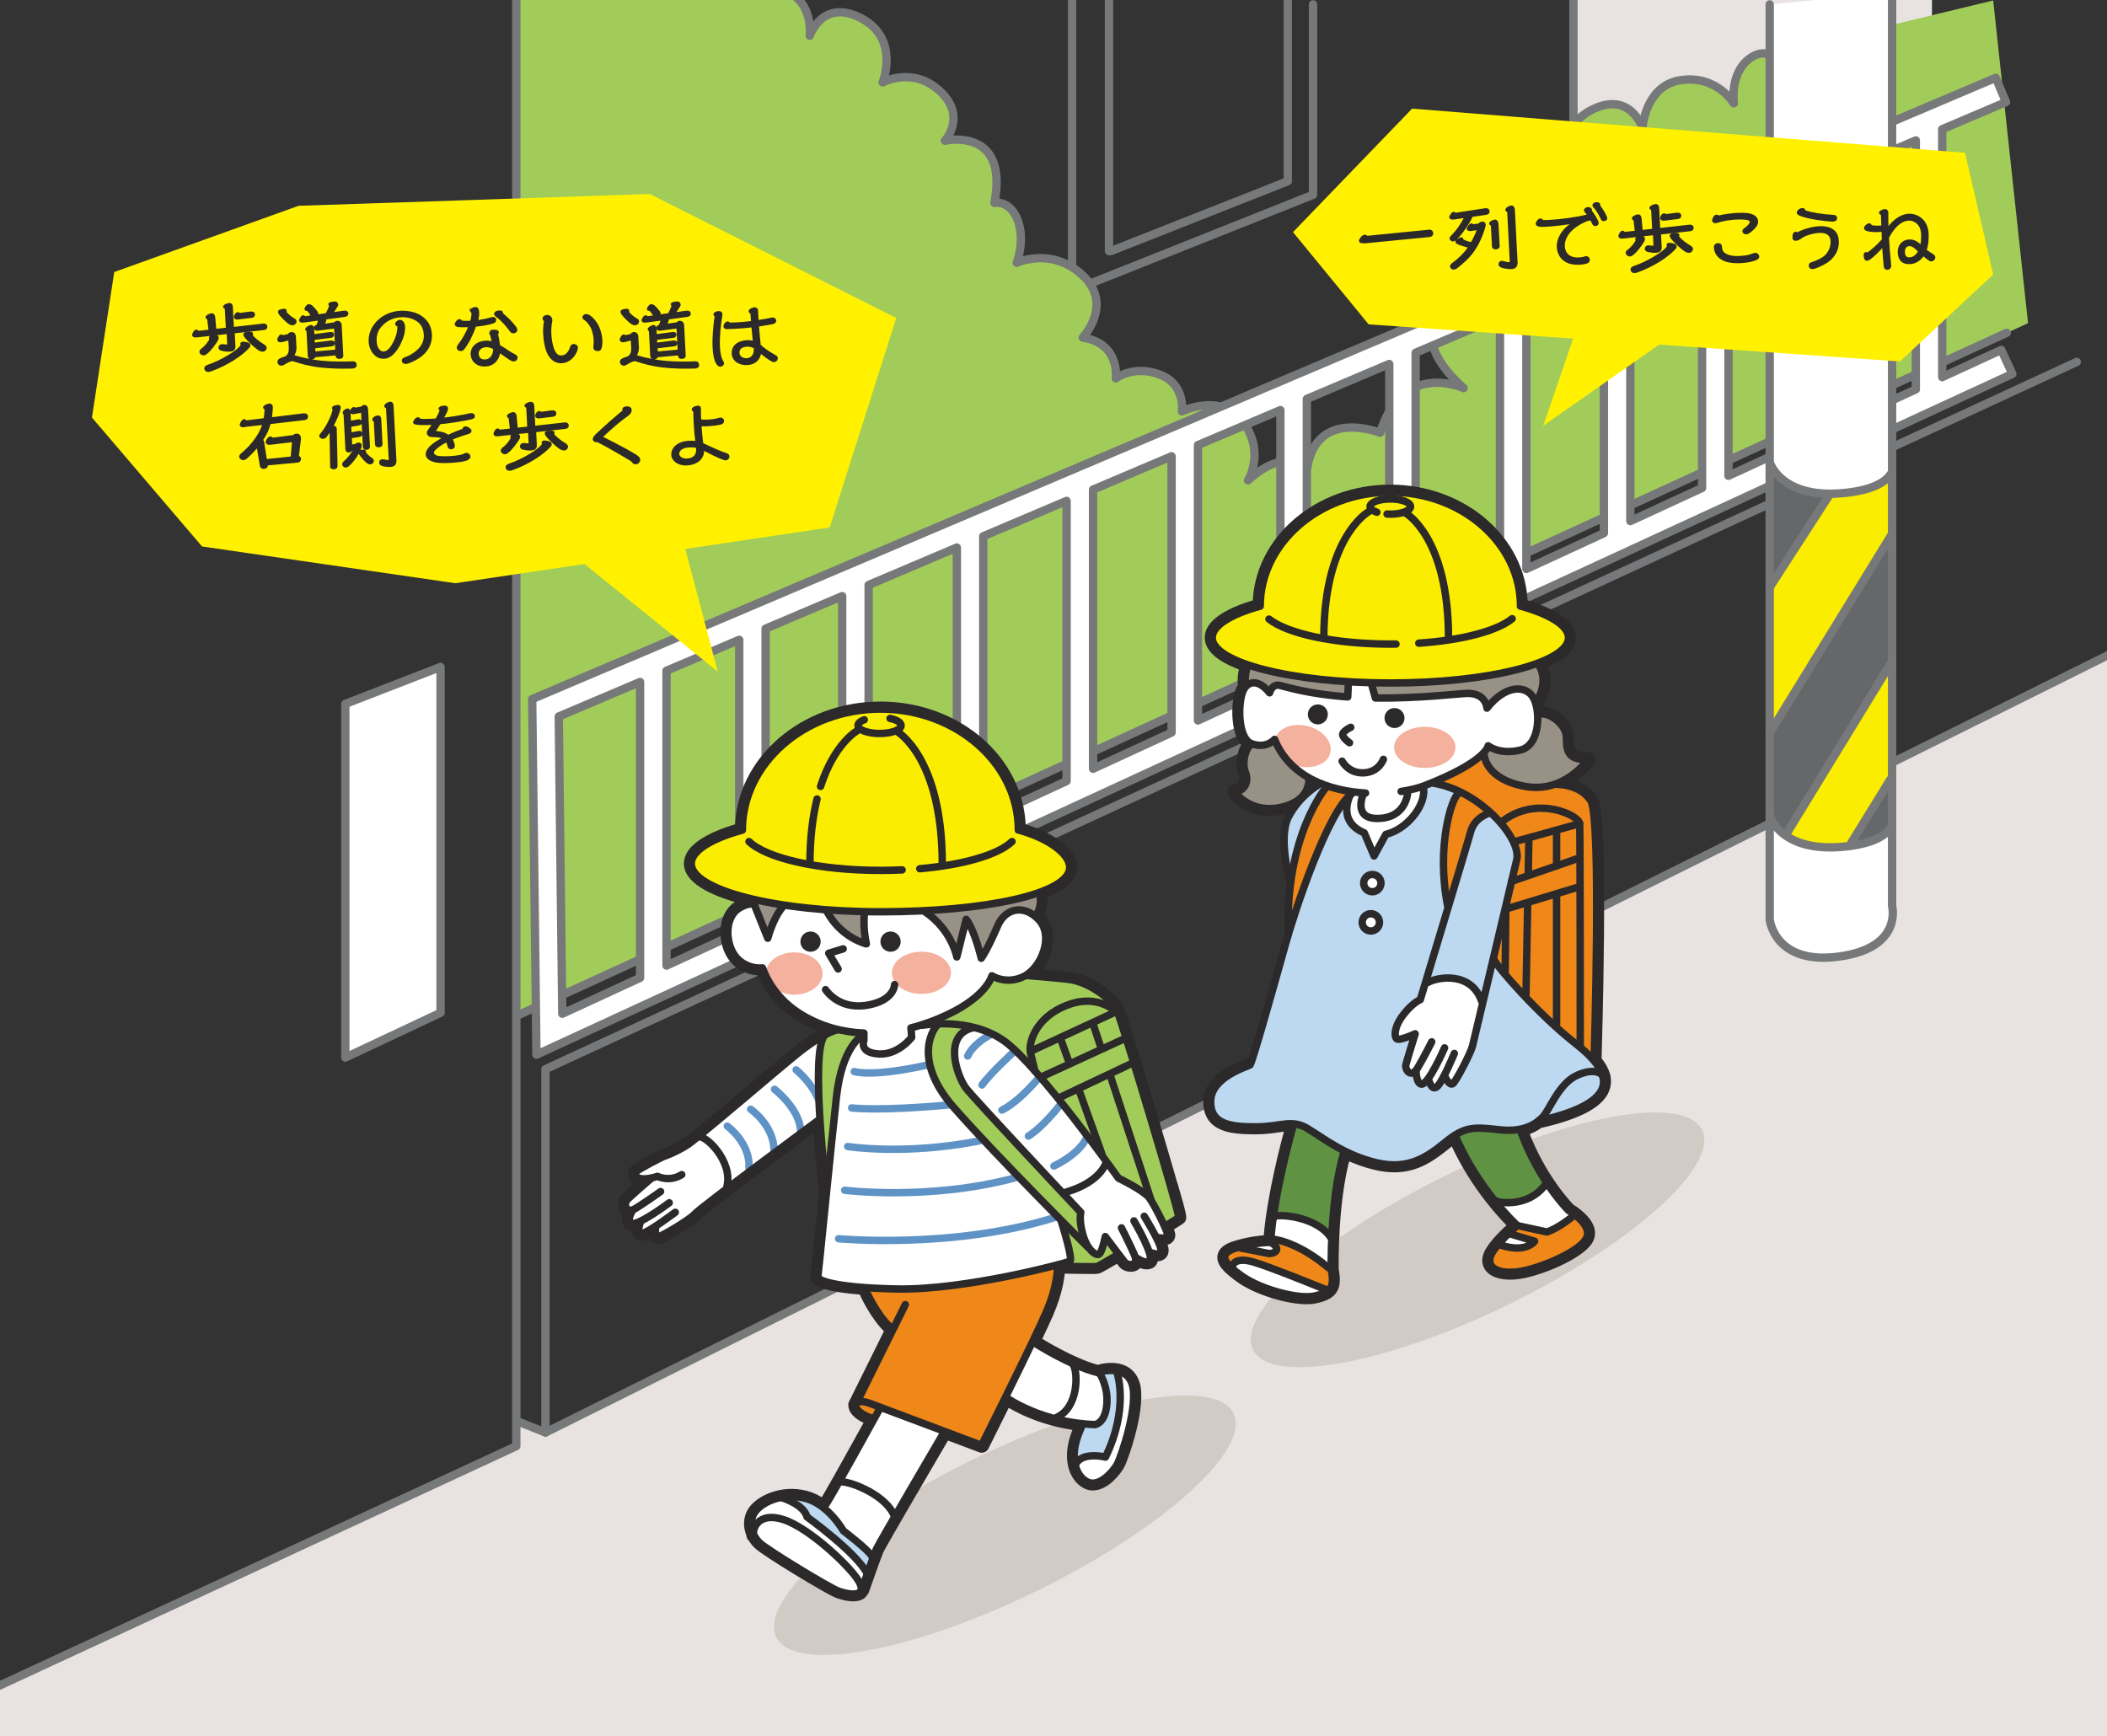<?xml version="1.0" encoding="UTF-8"?><svg id="_レイヤー_2" xmlns="http://www.w3.org/2000/svg" viewBox="0 0 341 281"><rect x="0" y="0" width="341" height="281" fill="#333333" stroke="none"/><defs><style>.cls-1,.cls-2,.cls-3,.cls-4{stroke:#2c292b;}.cls-1,.cls-2,.cls-4,.cls-5{stroke-width:1.2px;}.cls-1,.cls-2,.cls-4,.cls-5,.cls-6,.cls-7{stroke-linecap:round;stroke-linejoin:round;}.cls-1,.cls-3{fill:#2c292b;}.cls-2,.cls-6,.cls-8{fill:#fff;}.cls-3{stroke-width:.28px;}.cls-4,.cls-5,.cls-7{fill:none;}.cls-5{stroke:#5f93c5;}.cls-6,.cls-7{stroke:#777879;stroke-width:1.35px;}.cls-9{fill:#f4b19d;}.cls-9,.cls-10,.cls-11,.cls-12,.cls-13,.cls-14,.cls-15,.cls-16,.cls-8,.cls-17,.cls-18,.cls-19{stroke-width:0px;}.cls-10{fill:#5f9343;}.cls-11{fill:#d2cac4;}.cls-12{fill:#bcd9f1;}.cls-13{fill:#989186;}.cls-14{fill:#a2cc5a;}.cls-15{fill:#656769;}.cls-16{fill:#f08819;}.cls-17{fill:#e8e3e1;}.cls-18{fill:#fff100;}.cls-19{fill:#faed00;}</style></defs><g id="_イラスト"><polygon class="cls-17" points="-1.5 273.03 83.72 233.83 83.72 230.06 88.28 231.86 345.3 104.02 345.3 303.1 -.56 303.1 -1.5 273.03"/><rect class="cls-17" x="254.65" y="-2.59" width="58.02" height="38.21"/><path class="cls-14" d="M286.09,8.89c-.94-.94-6.13.79-5.5,7.86,0,0-2.67-4.56-8.49-3.77-5.82.79-6.29,7.71-6.29,7.71,0,0-2.04-6.13-8.33-2.83-6.29,3.3-3.46,10.38-3.46,10.38,0,0-4.87-2.67-9.28,1.42-4.4,4.09-.79,8.02-.79,8.02,0,0-10.38-2.36-8.02,10.06,0,0-10.22,5.19.94,15.1,0,0-9.91-4.56-13.52,7.23,0,0-10.22-4.09-11.79,5.66,0,0-3.62-3.46-9.59,2.04,0,0,2.83-4.56-.79-9.43s-9.91-1.73-9.91-1.73c0,0,.63-4.4-3.62-5.98s-7.08.63-7.08.63c0,0,.79-5.66-5.35-6.6,0,0,5.03-5.35,0-10.06-5.03-4.72-10.69-2.04-10.69-2.04,0,0,1.42-3.62.16-6.92-1.26-3.3-3.76-2.78-3.76-2.78,2.36-12.42-8.02-10.06-8.02-10.06,0,0,3.62-3.93-.79-8.02-4.4-4.09-9.28-1.42-9.28-1.42,0,0,2.83-7.08-3.46-10.38-6.29-3.3-8.33,2.83-8.33,2.83,0,0,.93-7.6-6.93-7.75l-40.57-1.73v168.25l244.67-112.27L322.58.08l-36.48,8.81"/><line class="cls-7" x1="286.34" y1="71.48" x2="83.82" y2="164.33"/><line class="cls-7" x1="324.78" y1="53.86" x2="306.36" y2="62.3"/><path class="cls-7" d="M124.13-1.96c7.86.16,6.93,7.75,6.93,7.75,0,0,2.04-6.13,8.33-2.83,6.29,3.3,3.46,10.38,3.46,10.38,0,0,4.87-2.67,9.28,1.42,4.4,4.09.79,8.02.79,8.02,0,0,10.38-2.36,8.02,10.06,0,0,2.5-.52,3.76,2.78,1.26,3.3-.16,6.92-.16,6.92,0,0,5.66-2.67,10.69,2.04,5.03,4.72,0,10.06,0,10.06,6.13.94,5.35,6.6,5.35,6.6,0,0,2.83-2.2,7.08-.63s3.62,5.98,3.62,5.98c0,0,6.29-3.14,9.91,1.73s.79,9.43.79,9.43c5.98-5.5,9.59-2.04,9.59-2.04,1.57-9.75,11.79-5.66,11.79-5.66,3.62-11.79,13.52-7.23,13.52-7.23-11.16-9.91-.94-15.1-.94-15.1-2.36-12.42,8.02-10.06,8.02-10.06,0,0-3.62-3.93.79-8.02,4.4-4.09,9.28-1.42,9.28-1.42,0,0-2.83-7.08,3.46-10.38,6.29-3.3,8.33,2.83,8.33,2.83,0,0,.47-6.92,6.29-7.71,5.82-.79,8.49,3.77,8.49,3.77-.63-7.08,4.56-8.81,5.5-7.86"/><polyline class="cls-7" points="-.87 273.19 83.56 234.07 83.56 -5.58"/><polygon class="cls-6" points="55.89 113.93 55.89 171.17 71.3 163.93 71.3 107.95 55.89 113.93"/><line class="cls-7" x1="306.31" y1="123.38" x2="345.53" y2="103.87"/><polyline class="cls-7" points="83.56 229.98 88.28 231.86 286.35 133.31"/><line class="cls-7" x1="306.41" y1="72.3" x2="336.1" y2="58.58"/><polyline class="cls-7" points="88.28 231.86 88.28 173.05 286.15 81.65"/><path class="cls-6" d="M323.88,56.64l-9.55,4.4V20.91l10.33-4.39-1.67-3.93L86.13,113.15l.69,57.56,238.86-110.19-1.79-3.88ZM310.06,63.02l-30.32,13.99v-41.41l30.32-12.87v40.3ZM123.91,101.75l12.39-5.26v46.68l-12.39,5.72v-47.14ZM119.64,150.86l-11.77,5.43v-47.73l11.77-5v47.3ZM140.58,94.68l14.28-6.06v46l-14.28,6.59v-46.53ZM159.13,86.8l13.49-5.73v45.35l-13.49,6.23v-45.84ZM176.9,79.25l12.71-5.4v44.72l-12.71,5.86v-45.19ZM193.88,72.04l13.34-5.66v44.08l-13.34,6.15v-44.57ZM211.5,64.57l13.34-5.66v43.43l-13.34,6.15v-43.92ZM229.11,57.09l13.65-5.8v42.77l-13.65,6.3v-43.27ZM247.03,49.48l12.55-5.33v42.15l-12.55,5.79v-42.61ZM263.86,42.34l11.61-4.93v41.57l-11.61,5.36v-41.99ZM90.43,115.97l13.16-5.59v47.89l-12.59,5.81-.57-48.11Z"/><path class="cls-8" d="M306.22-1.17v147.81s1.89,6.53-7.86,8.1c-10.98,1.77-11.95-5.9-11.95-5.9V.71"/><path class="cls-19" d="M306.22,76.82l-.08,57.39s-4.09,2.91-8.96,2.91-8.96-1.26-10.69-4.8v-56.77s2.83,4.32,10.06,4.32,9.67-3.07,9.67-3.07Z"/><path class="cls-15" d="M295.53,80.12s-4.09-.31-6.05-1.73c-1.97-1.42-3.07-2.83-3.07-2.83l.16,18.63,8.96-14.07Z"/><path class="cls-15" d="M306.07,86.49l-19.18,31.06-.31,15.41s1.89,2.28,2.2,2.12,17.45-27.68,17.45-27.68l-.16-20.91Z"/><path class="cls-15" d="M306.07,125.96l-6.68,10.93s4.64-.16,6.76-2.67l-.08-8.26Z"/><polyline class="cls-7" points="176.59 45.84 212.5 31.53 212.5 .71"/><polyline class="cls-7" points="179.79 40.64 208.42 29.33 208.42 -2.43"/><line class="cls-7" x1="179.48" y1="40.65" x2="179.48" y2="-.23"/><line class="cls-7" x1="173.51" y1="43.17" x2="173.51" y2="-.86"/><line class="cls-7" x1="254.65" y1="20.21" x2="254.65" y2="-.23"/><path class="cls-7" d="M306.22-1.17v147.81s1.73,6.53-8.02,8.1c-10.98,1.77-11.79-5.9-11.79-5.9V.71"/><path class="cls-7" d="M306.12,133.78c-.77,1.31-2.64,2.61-6.82,3.16-10.98,1.44-12.89-4.86-12.89-4.86"/><path class="cls-7" d="M306.03,76.69c-.82,1.26-2.7,2.48-6.72,3.01-10.98,1.44-12.89-4.86-12.89-4.86"/><line class="cls-7" x1="296.16" y1="79.97" x2="286.41" y2="95.06"/><line class="cls-7" x1="306.07" y1="86.65" x2="286.41" y2="118.65"/><line class="cls-7" x1="305.99" y1="107.4" x2="289.24" y2="134.77"/><line class="cls-7" x1="305.91" y1="126.2" x2="299.3" y2="136.94"/><ellipse class="cls-11" cx="162.63" cy="246.85" rx="41.2" ry="11.83" transform="translate(-91.94 96.6) rotate(-26.07)"/><ellipse class="cls-11" cx="239.13" cy="200.65" rx="40.46" ry="11.61" transform="translate(-63.86 125.53) rotate(-26.07)"/><path class="cls-4" d="M190.02,191.83c-.8-2.82-1.96-6.74-3.24-11.03-2.29-7.66-4.97-16.37-5.42-17.42-.93-2.17-4.92-5.1-8.48-5.48-1.99-.21-4.03-.39-5.32-.5,1.06-1.1,1.87-2.63,2.16-4.24.34-1.85-.06-3.51-1.13-4.66-.08-.09-.16-.17-.24-.25.71-1.4.61-2.67.45-3.41,3.06-1.16,4.93-2.65,4.93-4.47,0-2.43-3.4-5.07-8.32-6.5-.28-10.92-10.45-19.72-22.91-19.72s-22.67,8.81-22.95,19.73c-5.34,1.53-8.27,3.61-8.27,5.88,0,3.05,5.11,5,9.4,6.09-.43.13-.86.31-1.28.56-1.21.71-1.98,2.03-2.17,3.69-.24,2.1.49,4.34,1.8,5.58,1.48,1.4,3.1,1.6,3.97,1.59.77,1.94,2.56,5.13,6.45,7.48,1.35.81,2.78,1.47,4.27,1.96-1.19.58-3.01,1.68-5.59,3.8-1.37,1.12-3.55,2.97-5.86,4.92-3.75,3.17-8.01,6.77-10.68,8.88-1.78,1.41-4.49,2.35-4.52,2.36-.03,0-.05.02-.07.03-1.21.61-4.08,2.07-4.53,2.6-.32.38-.35.92-.06,1.35.18.28.56.62,1.33.72-1.08.94-2.46,2.17-2.74,2.49-.42.49-.51,1.58.02,2.19.09.1.24.24.46.33-.24.62-.4,1.43.14,1.97.19.19.44.29.76.29.13,0,.28-.02.45-.05-.07.48-.05,1.02.28,1.35.12.12.35.29.72.29.14,0,.3-.02.49-.09.3-.1.72-.32,1.19-.6.04.36.15.72.4.95.17.16.39.25.62.25.07,0,.13,0,.2-.02.83-.17,5.36-2.9,6.19-3.84.72-.81,11.66-9,19.27-14.62.38,5.55.99,10.6.99,10.65,0,0,0,.01,0,.02-.18,1.79-.36,3.53-.52,5.13-.45,4.41-.83,8.23-.88,8.55-.03.13-.03.35.15.59.33.43,1.72,1.32,7.62,1.77.2.47,1.79,4.06,4.19,6.33.01.01.03.02.05.04l-5.68,11.46c-.07.1-.13.22-.17.34h0c-.07.14-.08.29-.04.42,0,.05.01.11.02.16.17.87,1.17,1.71,2.69,2.28-3.12,5.65-7.01,12.63-7.42,13.14,0,0-.01.02-.02.03-.79-.55-1.68-1.01-2.67-1.27-4.19-1.09-7.76.89-8.86,2.57-.8,1.22-.77,2.65-.28,3.87.01.14.04.27.08.38.05.14.14.24.26.31.25.42.54.8.88,1.11,1.33,1.26,11.4,7.34,12.89,7.91.21.08,1.47.54,2.62.54.62,0,1.21-.13,1.58-.53.06-.07.12-.15.18-.24.08-.07.15-.16.19-.27.02-.06,1.96-5.6,2.37-6.55.3-.69,6.56-11.44,10.75-18.58,3.05,1.15,5.46,2.06,5.52,2.08.07.03.14.04.21.04.22,0,.43-.12.54-.33.04-.07,1.62-3.25,3.58-7.2,1.16.75,5.31,3.17,11.41,3.94-1.87,4.12-1.03,6.66-.36,7.81.63,1.08,1.63,1.8,2.6,1.88.07,0,.14,0,.22,0,2.13,0,3.99-2.47,4.49-3.36.7-1.25,3.72-9.99,2.42-13.57-1.07-2.95-4.37-2.74-6.13-2.18-4.04-1.06-9.09-4.19-9.75-4.6.86-1.8,1.56-3.32,1.98-4.28,1.53-3.55,1.82-6.07,1.87-7.11,0,0,.02,0,.02,0,.63.01,3.03.06,4.57.06.64,0,1.12,0,1.27-.03.16-.02.33-.05,3.3-1.8.35.46.63.82.75.95.27.31.8.53,1.33.53.3,0,.59-.07.84-.22.14-.09.34-.25.46-.53.53.27.96.36,1.29.36.44,0,.7-.15.82-.24.3-.22.44-.58.4-1.11.14.03.29.04.44.04.31,0,.62-.07.88-.27.23-.19.49-.56.37-1.24-.05-.28-.18-.65-.36-1.06,0,0,0,0,0,0,.4,0,.85-.07,1.14-.33.23-.2.34-.47.33-.78-.01-.21-.15-.62-.35-1.13,1.8-1.12,1.88-1.2,1.95-1.26.32-.32.35-.35-1.17-5.66Z"/><path class="cls-8" d="M135.76,166.7s-2.66.49-8.05,4.85-14.44,12.26-15.01,12.58-4.23,2.95-5.65,3.27-4.43,2.31-4.17,2.95,1.86.58,1.86.58c0,0-3.4,2.89-3.59,3.53s.58,1.73,1.22,1.48c0,0-.51,1.86-.19,2.05s1.35-.13,1.35-.13c0,0-.38,1.8.19,1.86s2.44-.9,2.44-.9c0,0-.18,1.43.47,1.37s5.76-3.74,6.85-4.45c1.09-.71,18.8-14.31,18.8-14.31l1.67,10.39-1.48,15.14s2.63,1.15,5.45,1.41,4.62,1.54,4.62,1.54l6.16,10.39-7.02,9.08-8.38,14.28s-5.26-2.31-8.73-.9c-3.46,1.41-3.21,4.11-2.69,5.39.51,1.28,3.98,3.59,4.36,3.85s9.3,5.97,10.78,6.16c1.48.19,2.05.32,2.5-.9.45-1.22,2.12-6.22,2.12-6.22l15.98-27.21,5.13,2.31s6.03,3.98,12.45,4.3c0,0-2.05,4.49-1.09,6.87s2.37,2.69,3.21,2.63,2.82-1.03,4.11-4.49c1.28-3.46,2.44-9.88,1.86-11.36-.58-1.48-2.37-2.37-3.66-2.25s-2.25.38-2.25.38c0,0-3.46-1.15-5.71-2.44s-4.81-2.63-4.81-2.63l4.23-12.26,2.76-.51,6.99-1.15s1.99,1.8,2.5,1.48.71-.83.71-.83c0,0,1.41.58,1.73.45s.38-1.35.38-1.35c0,0,1.28.13,1.6-.13s-.19-2.44-.19-2.44c0,0,1.28.06,1.35-.32s-.13-1.86-.13-1.86l-22.14-40.44s5.24-5.7,1.26-9.61l-31.8-7.76-14.81,5.65s-3.91,1.31-3.7,5.29c.25,4.8,5.58,5.46,5.58,5.46,0,0,2.37,8.34,12.57,9.88Z"/><ellipse class="cls-9" cx="149.13" cy="157.46" rx="4.78" ry="3.42"/><ellipse class="cls-9" cx="128.54" cy="157.57" rx="4.59" ry="3.42"/><path class="cls-13" d="M120.8,144.78l3.56,6.9s1.67-5.79,3.42-6.69c1.74-.91,6.06,2.02,6.06,2.02,0,0,1.32,4.18,6.13,5.72,0,0-1.19-7.46.28-8.23,1.46-.77,9.41,2.79,9.41,2.79,0,0,4.39,3.9,5.09,7.18l1.67-5.16s1.6,2.16,2.23,5.51c0,0,1.19-1.39,1.81-2.79s1.67-4.53,3.69-4.53,3.49,1.05,3.49,1.05c0,0,1.39-3.21.35-5.51s-37.36-5.51-37.36-5.51l-9.83,7.25Z"/><path class="cls-19" d="M164.92,134.39s8.09,3.12,8.09,5.84-8.23,6.01-20.08,6.99-21.89.35-27.05-.56c-5.16-.91-11.5-3.28-12.83-4.74-1.32-1.46-1.81-3.14-.14-4.39s7.11-3.28,7.11-3.28c0,0,.35-8.64,7.18-14.36,6.83-5.72,16.52-5.79,21.68-4.18,5.16,1.6,14.78,5.23,16.03,18.68Z"/><path class="cls-14" d="M133.17,167.76s-1.09,5.33-.58,12.77c.51,7.44,1.28,12.64,1.28,12.64,0,0,1.09-18.41,2.76-21.82,1.67-3.4,2.78-4.02,2.78-4.02l-3.74-.56s-1.93.86-2.5.99Z"/><path class="cls-14" d="M147.97,166.36l3.68-.78s-2.95,4.36-.26,9.43c2.69,5.07,20.66,23.03,20.66,23.03,0,0,1.28,5.26,1.28,5.58s-1.54,1.03-1.54,1.03c0,0,.83.38,1.03.38h4.62s3.91-1.54,3.72-1.67-2.18-3.02-2.31-2.82-.51,2.82-1.15,2.69-.9-.51-1.41-.96-1.54-4.75-1.35-5.97c0,0-18.48-19.7-19.38-21.17s-1.54-4.36-.77-6.29,1.99-2.57,2.82-2.5,3.79.77,6.8,3.59c3.02,2.82,16.43,20.72,16.43,20.72,0,0,4.3,1.99,5.26,3.34s2.31,4.36,2.31,4.36c0,0,2.25-1.28,2.31-1.54s-9.88-33.49-10.2-33.94-4.11-3.79-7.7-4.23c-3.59-.45-6.81-.85-6.81-.85,0,0-1.93.89-3.08.89s-2.34-.51-2.34-.51c0,0-2.06,3.12-5.33,5.05s-7.29,3.13-7.29,3.13Z"/><path class="cls-16" d="M139.97,208.57s1.41,4.23,4.49,6.54l-5.97,12.77s.55.83,2.8,1.86l1.12-1.66,16.36,5.9s11.36-23.03,11.87-25.47c.51-2.44.13-3.66.13-3.66,0,0-10.65,2.63-16.23,3.21-5.58.58-14.57.51-14.57.51Z"/><path class="cls-12" d="M137.02,248.29s-2.63-4.04-4.49-4.94-4.81-1.09-5.9-1.09-.32.19.83.58c1.15.38,2.82,1.86,3.14,2.89,0,0,7.51,5.84,9.75,9.11l1.03-2.82s-2.76-2.69-4.36-3.72Z"/><path class="cls-12" d="M175.2,230.45s-1.48,2.95-1.09,6.1c0,0,.71-1.92,4.68-.77,0,0,3.91-6.99,2.12-13.67,0,0-1.86-.51-2.63.13,0,0,2.44,4.56-.71,8.28l-2.37-.06Z"/><path class="cls-5" d="M117.7,182.27s3.79,2.73,3.51,6.8"/><path class="cls-5" d="M121.49,179.54s3.72,2.52,3.79,6.66"/><path class="cls-5" d="M125.35,176.31s4,3.08,4.21,6.59"/><path class="cls-5" d="M128.85,173.16s2.59,2.1,3.65,4.91"/><path class="cls-5" d="M137.83,179.33s4.38.56,15.74-.49"/><path class="cls-5" d="M138.25,173.44s2.7.95,11.67-1.02"/><path class="cls-5" d="M137.19,185.57s9.18,1.47,21.31-.91"/><path class="cls-5" d="M136.7,192.65s13.67,1.72,27.55-2"/><path class="cls-5" d="M135.72,200.5s18.4,1.72,34.88-3.4"/><path class="cls-5" d="M175.86,184.1s-.74,2.38-5.29,4.63"/><path class="cls-5" d="M171.62,178.77s-2.66,3.51-5.19,5.12"/><path class="cls-5" d="M167.97,174.63s-3.01,3.65-5.82,5.05"/><path class="cls-5" d="M164.12,170.21s-3.72,3.37-5.19,5.4"/><path class="cls-5" d="M160.19,167.55s-2.56,1.26-3.58,3.37"/><polyline class="cls-4" points="136.46 153.58 134.12 154.29 135.64 156.83"/><path class="cls-4" d="M133.61,160.18s2.03,3.25,6.6,2.54,4.57-3.35,4.57-3.35"/><path class="cls-4" d="M122.14,146.28c-.74-.04-1.58.16-2.43.67-2.72,1.6-2.3,6.39-.27,8.31,1.48,1.4,3.17,1.49,3.96,1.4.71,1.97,2.44,5.23,6.36,7.59,3.17,1.91,6.6,2.82,10.06,2.96v1.2s-.85,1.96,2.35,2.18,5.38-2.69,5.38-2.69l-.12-1.53c2.03-.51,4.01-1.24,5.89-2.13,6.46-3.05,7.21-6.3,7.21-6.3,0,0,2.34,1.52,5.18.1s4.88-6.5,2.44-9.14-5.59-1.93-6.8,1.22c0,0-1.63,3.76-2.54,4.98,0,0-1.12-4.67-2.44-6.3l-1.52,6.09s-.79-4.37-5.15-7.31"/><path class="cls-4" d="M164.81,134.34c5.14,1.4,8.31,3.98,8.31,6.05,0,4.31-13.71,7.19-30.62,7.19s-30.62-3.49-30.62-7.8c0-2.05,3.18-4.03,8.27-5.42,0-10.76,10.04-19.59,22.35-19.59s22.31,8.82,22.31,19.58Z"/><path class="cls-4" d="M146,140.8c-1.14.05-2.31.08-3.5.08-10,0-18.46-1.96-21.28-4.67"/><path class="cls-4" d="M163.79,136.21c-2.2,2.11-7.82,3.77-14.93,4.4"/><path class="cls-4" d="M144.04,116.28c1.07.22,1.8.65,1.8,1.14,0,.72-1.56,1.3-3.49,1.3s-3.49-.58-3.49-1.3c0-.36.39-.69,1.02-.92"/><path class="cls-4" d="M168.25,144.81s.6,1.46-.62,3.49"/><path class="cls-4" d="M139.91,147.89s-.3,2.13.3,4.88c0,0-4.06-.91-6.4-5.28"/><path class="cls-4" d="M121.84,145.84l2.42,6.02s.81-3.15,2.34-4.98"/><path class="cls-4" d="M145.09,118.34s7.41,4.06,7.41,21.53"/><path class="cls-4" d="M132.23,129.32c-.69,2.81-1.15,6.28-1.15,10.55"/><path class="cls-4" d="M138.76,118.26s-3.69,1.99-5.96,9.03"/><circle class="cls-1" cx="144.13" cy="152.41" r="1.04"/><circle class="cls-1" cx="131.18" cy="152.41" r="1.04"/><path class="cls-4" d="M135.58,166.69s-2.03.16-7.08,4.3c-3.53,2.89-12.18,10.35-16.55,13.81-1.88,1.49-4.7,2.45-4.7,2.45,0,0-3.93,1.96-4.35,2.45s.21,1.75,3.51.7c0,0,1.89.98,3.93-.28"/><path class="cls-4" d="M105.4,190.72s-3.54,3.05-3.96,3.54-.31,2.43,1.54,1.26c1.89-1.19,3.93-2.66,3.93-2.66"/><path class="cls-4" d="M102.38,195.91s-.93,1.46-.35,2.03c.84.84,6.28-3.26,6.28-3.26"/><path class="cls-4" d="M103.61,197.91s-.77,2.1.49,1.68c1.26-.42,5.19-3.37,5.19-3.37"/><path class="cls-4" d="M106.1,198.68s-.21,1.61.49,1.47,5.11-2.8,5.85-3.65c1.05-1.19,20.05-15.21,20.05-15.21"/><path class="cls-4" d="M183.84,203.54s1.52,1.09,2.18.61c.96-.71-2.5-6.54-2.5-6.54"/><path class="cls-4" d="M186.37,202.78s1.74.68,1.51-.63-2.69-5.29-2.69-5.29"/><path class="cls-4" d="M139.46,167.71s-3.18,1.66-4.09,9.86-2.94,28.89-3.01,29.17,1.75,1.68,12.83,1.89,27.41-4.21,27.97-4.49-1.4-6.45-1.4-6.45"/><path class="cls-4" d="M133.48,167.57c-2.45,2.59.28,25.29.28,25.29"/><path class="cls-4" d="M113.01,184.03c1.05-.49,5.68,3.89,4.63,8.03"/><path class="cls-4" d="M149.37,165.94s7.67-1.4,13.2,2.59,18.44,22.16,18.44,22.16c0,0,3.89,1.88,4.92,3.1.73.86,3.02,5.41,3.06,6.12s-1.55.41-1.55.41"/><path class="cls-4" d="M157.46,166.36c-4.84,1.12-2.66,7.57-1.19,9.68.99,1.41,18.65,20.19,18.65,20.19,0,0-.35,1.26.35,3.65.7,2.38,1.96,3.3,2.52,3.16s1.09-2.89,1.09-2.89c0,0,2.79,3.72,3.21,4.21s2.36.67,1.47-1.34-2.06-4.28-2.06-4.28"/><path class="cls-4" d="M178.98,188.23s-.84,3.08-6.38,4.7"/><path class="cls-4" d="M152.06,165.59c-.91.49-4.63,5.75,2.31,13.67,6.94,7.92,21.7,22.61,21.7,22.61"/><path class="cls-4" d="M171.13,205.06s.14,2.8-1.82,7.36-10.45,21.52-10.45,21.52c0,0-16.55-6.24-18.09-6.8-3.01-1.09-3.23,1.23.35,2.42"/><line class="cls-4" x1="138.46" y1="227.43" x2="146.52" y2="211.16"/><path class="cls-4" d="M140.07,208.71s1.61,3.86,4.07,6.17"/><path class="cls-4" d="M142.31,228.13s-8.13,14.79-8.69,15.42"/><path class="cls-4" d="M121.98,248.53c-.28-.77.49-3.93,4.77-2.59,4.28,1.33,11.38,8.09,12.41,10.31,1.12,2.42-2.03,1.82-3.51,1.26-1.47-.56-11.43-6.59-12.69-7.78-1.26-1.19-1.89-3.3-.84-4.91,1.05-1.61,4.42-3.3,8.2-2.31s6.17,5.26,6.17,5.26c0,0,4.07,3.08,4.63,4.14"/><path class="cls-4" d="M139.44,257.36s1.96-5.61,2.38-6.59,10.87-18.79,10.87-18.79"/><path class="cls-4" d="M126.5,242.4s3.61,1.09,4.1,3.12c0,0,7.99,5.75,9.75,9.18"/><path class="cls-4" d="M136.14,239.84c1.82,0,7.43,2.31,8.62,5.61"/><path class="cls-4" d="M167.48,217.4s5.68,3.65,10.17,4.77c0,0,4.35-1.54,5.54,1.75,1.19,3.3-1.72,11.88-2.38,13.08-.6,1.07-2.38,3.19-4.14,3.05s-4.35-3.23-1.68-8.97"/><path class="cls-4" d="M163,226.3s5.61,4,14.23,4.28c0,0,1.61-.21,1.89-3.16.28-2.94-1.09-5.01-1.09-5.01"/><path class="cls-4" d="M180.8,222.24s1.96,5.68-1.89,13.6c0,0-3.89-.98-4.87,1.26"/><path class="cls-4" d="M173.79,221.12c.63,1.19.77,6.66-2.73,8.27"/><path class="cls-4" d="M188.55,198.47c1.27-.78,2.14-1.33,2.21-1.41.28-.28-9.11-31.48-9.96-33.44s-4.7-4.77-7.99-5.12c-3.3-.35-6.66-.61-6.66-.61"/><path class="cls-4" d="M171.76,204.96s5.26.11,5.75.04c.16-.02,1.57-.83,3.42-1.92"/><path class="cls-4" d="M180.8,163.97s-2.87-3.3-8.13-1.26c-5.26,2.03-6.24,6.31-5.89,7.71s.7,2.87.7,2.87"/><line class="cls-4" x1="180.31" y1="163.9" x2="166.99" y2="170.07"/><line class="cls-4" x1="181.86" y1="168.18" x2="168.75" y2="174.21"/><line class="cls-4" x1="183.05" y1="172.18" x2="171.48" y2="177.65"/><line class="cls-4" x1="179.71" y1="174.15" x2="186.27" y2="194.19"/><line class="cls-4" x1="176.95" y1="165.87" x2="178.18" y2="169.57"/><line class="cls-4" x1="174.58" y1="176.31" x2="178.35" y2="186.83"/><line class="cls-4" x1="171.69" y1="168.25" x2="173.07" y2="172.09"/><path class="cls-4" d="M260.08,174.43c0-.15-.04-.29-.09-.42-.22-.8-.68-1.64-1.4-2.53,0-.03.01-.07.01-.1,0-.1.31-9.89.39-19.89.17-20.4-.71-21.74-1.05-22.24-1.08-1.66-2.78-2.36-4.09-2.67,2.29-1.36,3.56-3.2,3.65-3.34.13-.19.14-.44.02-.63-.11-.2-.33-.31-.56-.3-1.11.07-1.88-.1-2.3-.49-.52-.49-.56-1.38-.56-2.5,0-1.42-1.07-2.71-2.07-3.44-.9-.66-1.87-.99-2.67-.91-.05-.36-.12-.71-.2-1.04.03-.03.05-.06.07-.1,1.81-3.1.95-5.35.48-6.19,2.61-1.06,4.72-2.52,4.72-4.44,0-2.15-2.76-4.12-7.79-5.57-.28-10.29-9.88-18.59-21.64-18.59s-21.39,8.3-21.66,18.59c-5.02,1.44-7.77,3.41-7.77,5.56s2.64,3.71,5.65,4.79c-.18.58-.41,1.63-.27,2.91,0,.03,0,.05.02.08-.1.15-.2.31-.29.48-.78,1.61-.93,5.45,0,7.64.25.6.57,1.06.95,1.39-.9,1.17-1.16,3.39-.63,4.72.24.61.23,1.21-.04,1.66-.23.4-.64.64-1.17.71-.21.03-.39.16-.47.35-.09.19-.07.41.05.59.03.04.75,1.1,2.21,1.94.9.51,2.2,1.01,3.88,1.01.83,0,1.75-.12,2.76-.41.27-.08.53-.17.76-.26-.06.2-.05.41,0,.63-.17.27-.33.56-.48.86-1.68,3.37.28,10.38.28,10.38h.13c-.35,2.52-.52,5.37-.41,8.55-.17.57-.32,1.09-.45,1.54-2.04,7.29-4.47,15.9-5.4,18.71-.46.19-.74.33-.8.47-.07.03-.17.07-.25.1-1.53.6-6.18,2.44-6.27,6.14-.03,1.34.33,2.42,1.08,3.19,1.48,1.51,4.17,1.64,6.81,1.64,1.45,0,2.6-.16,3.62-.31.65-.09,1.22-.17,1.75-.19-.58,2.09-2.94,10.94-3.49,17.78-.03.07-.05.15-.05.23-.96.05-2.96.25-5.19.94-1.38.43-2.1,1.03-2.23,1.83-.16,1.07.73,2.17,3.09,3.82,2.74,1.91,7.65,3.4,10.77,3.4.51,0,.98-.04,1.38-.13,3-.64,3.78-1.83,3.19-4.86-.02-.81-.17-10.99,1.89-18.38,1.38.65,2.92,1.23,4.66,1.64,1.11.26,2.12.38,3.05.38,3.61,0,6.11-1.76,8.68-3.87.3-.25.59-.47.86-.67.77,1.79,3.64,7.89,9.47,13.73-1.03.92-3.35,3.1-3.97,4.67-.34.84-.26,1.65.22,2.27.62.81,1.86,1.24,3.48,1.24.39,0,.8-.02,1.23-.08,3.35-.39,10.15-3.19,11.57-5.62.34-.59.43-1.23.25-1.9-.48-1.77-2.75-3.2-3.2-3.47-.5-.52-4.72-4.97-7.46-12.26,1.01-.29,1.79-.73,2.41-1.19,6.7-1.52,10.24-3.53,10.83-6.15.11-.47.12-.95.04-1.44Z"/><path class="cls-8" d="M206.29,196.16l-.46,4.56s-4.98.98-5.61,1.19-1.86,2.38-.95,3.44,3.89,2.91,7.68,3.93,7.05.91,7.92-.42.53-3.89.53-3.89c0,0,.25-7.4.21-7.64s.49-14.51.49-14.51l22.12-1.02,4.14,12.94s2.87,3.4,3.19,3.65c0,0-3.54,3.16-3.96,4.03-.42.88,3.26,2.28,5.26,1.82,2-.46,8.13-7.08,8.13-7.08l-1.09-1.09s-4.28-5.36-5.54-7.47c-1.26-2.1-2.56-6.56-2.56-6.56l4.84-63.77-7.19-14.09-38.14,1.26-3.82,5.75s-2.91,6.77,2.24,10.52c5.15,3.75,8.97,4.66,8.97,4.66l-2.1,63.73-4.31,6.06Z"/><path class="cls-16" d="M257.68,172.42s.69-17.47.69-26.12-.28-15.75-1.08-17.06-4.91-2.52-7.81-3.18c-2.9-.65-10.05-3.88-10.05-3.88,0,0-3.69,3.55-7.53,4.44l-.42,24.4,26.19,21.4Z"/><path class="cls-10" d="M210.01,180.07s-3.82,13.01-3.96,16.97c0,0,1.86-.95,4.91.21s4.52,3.08,4.52,3.08c0,0,1.33-12.02,2.7-14.93,1.37-2.91-8.17-5.33-8.17-5.33Z"/><path class="cls-10" d="M234.97,182.45s3.08,8.69,7.19,12.09c0,0,2.21.74,5.26-.6,3.05-1.33,2.84-2.42,2.84-2.42,0,0-3.93-6.52-4.7-9.96-.77-3.44-10.59.88-10.59.88Z"/><path class="cls-16" d="M245.55,198.36l-1.3,1.12,4,1.47s-2,1.93-5.64.42c0,0-2.35,2.66-.98,3.75,1.37,1.09,5.54.91,9.57-1.12,4.03-2.03,5.99-3.12,5.75-4.52-.25-1.4-2.42-2.84-2.42-2.84,0,0-3.33,2.77-4.35,2.77s-4.63-1.05-4.63-1.05Z"/><path class="cls-16" d="M206.29,200.57l-.88.28s1.79.84,1.05,1.65-5.92-.53-5.92-.53c0,0-1.86.39-2.14.84s.07,2.03.56,1.96.95-1.09,3.23-.56c2.28.53,12.69,4.63,12.69,4.63,0,0,.81-.49.84-1.12s-.32-2.24-.32-2.24c0,0-4.87-4.07-9.11-4.91Z"/><path class="cls-12" d="M249.02,181.54s6.35-1.79,8.2-3.12c1.86-1.33,2.84-3.4,1.58-5.47-1.26-2.07-14.9-13.11-16.9-17.28,0,0-.53-.11-.18-1.51s4.07-14.37,3.79-16.27c-.28-1.89-4.35-6.31-4.35-6.31,0,0-2.66,1.26-3.16,2.94-.49,1.68-3.58,12.06-3.58,12.06,0,0-1.47-8.2-.7-11.57.77-3.37,2.24-7.01,2.24-7.01l-3.72-1.19-1.96.63s.28,5.47-6.1,7.71l-1.75,3.16-1.61-3.3s-2.8-1.33-2.94-3.01.63-3.79.63-3.79l-2.73-.28s-.73-1.48-2.45-.77c-1.41.58-3.73,3.17-4.7,4.63-.73,1.11-1.19,5.82-.77,7.15.54,1.7.74,5.19.74,5.19l.38,5.47s-6.45,22.79-6.8,22.79-6.73,2.59-6.1,6.73c.63,4.14,7.01,3.3,8.55,3.16s4.49-.98,6.17.07,7.78,5.75,13.74,6.1,8.76-3.51,9.96-4.14,2.38-2.17,5.82-1.61c3.44.56,7.08.49,8.69-1.16Z"/><path class="cls-8" d="M230.79,159.14l-.77,2.59s-2.94,1.54-3.72,3.72-.49,2.87.35,2.66,2.45-.7,2.45-.7c0,0-1.54,4.77-1.68,5.12s.63,1.75,1.4.98c0,0,.7,2.03,1.12,2.1s1.26-.56,1.26-.56c0,0,.56,1.12,1.12.98s1.54-1.61,1.54-1.61c0,0,.56,1.4,1.19,1.12s3.01-5.82,3.16-6.03,1.68-7.57,1.68-7.57c0,0-1.4-2.73-3.79-3.37-2.38-.63-5.33.56-5.33.56Z"/><path class="cls-16" d="M214.81,126.96s-4.98,6.8-5.47,13.74c-.49,6.94-.77,10.59-.7,10.38s4-11.22,4.35-12.2,2.66-8.41,6.03-10.66l-4.21-1.26Z"/><path class="cls-13" d="M202.06,120.26s-1.79,2.62-.52,4.79-1.79,3.07-1.79,3.07c0,0,2.09,3.37,7.33,2.54s4.71-4.94,4.71-4.94c0,0-4.49-2.54-5.68-5.98,0,0-1.35,1.35-4.04.52Z"/><path class="cls-13" d="M240.65,120.71s-2.02,4.71,4.56,6.36,10.77-2.17,11.74-4.04c0,0-2.84.45-3.22-1.79-.37-2.24-.37-5.31-4.79-5.42,0,0,.75,4.38-2.62,5.5s-5.68-.6-5.68-.6Z"/><path class="cls-13" d="M248.65,113.76s2.39-4.41-.07-7.85c-2.47-3.44-45.92-1.57-45.92-1.57,0,0-1.5,5.16-1.2,6.58,0,0,2.02-1.12,3.81,1.27,0,0,.6-1.57,1.94-1.12s5.76,1.94,10.77,1.79l.15-3.81,3.66.15.9,3.89s9.05-.52,12.12-.67c3.07-.15,5.16-.3,5.76,1.87,0,0,2.39-2.99,5.31-2.77s2.77,2.24,2.77,2.24Z"/><path class="cls-19" d="M246.11,98.05s8.15,2.77,7.93,5.16-8.6,6.43-20.19,6.96c-11.59.52-20.27.15-27.67-1.35-7.4-1.5-9.87-3.74-9.95-5.61-.07-1.87,3.29-3.81,7.55-5.09,0,0,.37-7.93,6.13-12.64,5.76-4.71,11.59-6.21,18.02-5.61,6.43.6,16.98,5.61,18.17,18.17Z"/><ellipse class="cls-9" cx="230.59" cy="120.97" rx="4.97" ry="3.33"/><ellipse class="cls-9" cx="210.83" cy="120.76" rx="3.33" ry="4.61" transform="translate(42.46 295.93) rotate(-75.94)"/><path class="cls-4" d="M246.06,98.1c4.79,1.31,7.79,3.18,7.79,5.11,0,4.06-12.91,7.34-28.83,7.34s-28.83-3.29-28.83-7.34c0-1.93,3-3.79,7.77-5.1,0-10.13,9.48-18.45,21.07-18.45s21.05,8.32,21.05,18.44Z"/><path class="cls-4" d="M225.93,104.25c-.3,0-.61,0-.92,0-8.98,0-16.64-1.68-19.64-4.05"/><path class="cls-4" d="M244.73,100.14c-2.43,1.98-8.11,3.49-15.11,3.96"/><path class="cls-4" d="M222.84,82.91c-.68-.23-1.11-.55-1.11-.92,0-.68,1.47-1.23,3.28-1.23s3.28.55,3.28,1.23-1.47,1.23-3.28,1.23c-.18,0-.35,0-.53-.02"/><path class="cls-4" d="M227.45,83.02s6.98,3.83,6.98,20.28"/><path class="cls-4" d="M221.49,82.83s-7.24,4.02-7.24,20.47"/><circle class="cls-1" cx="225.69" cy="116.22" r="1.02"/><circle class="cls-1" cx="213.28" cy="115.63" r="1.02"/><path class="cls-4" d="M229.18,173.35s0,1.87.79,2.12c1.13.36,3.82-5.87,3.82-5.87"/><path class="cls-4" d="M231.28,174.94s.47,1.81,1.39.85,2.7-5.28,2.7-5.28"/><path class="cls-4" d="M233.91,174.37s.68,1.46,1.24,1.01,2.89-4.98,3.16-6.07c.38-1.54,7.17-30.2,7.17-30.2.75-3.46-5.98-11.12-13.46-12.34"/><path class="cls-4" d="M231.71,168.63s-1.12,2.25-2.25,4.18-2.1.22-1.95-.41,1.52-5.07,1.52-5.07c0,0-2.54,1.18-2.98.81s-.45-1.93,1.07-3.9,2.74-2.43,2.74-2.43c0,0,7.7-25.44,8.13-27.11.65-2.52,3.18-3.13,3.18-3.13"/><path class="cls-4" d="M236.03,128.45c-1.03.56-3.63,8.38-1.76,18.1"/><path class="cls-4" d="M231.08,159.02c1.68-.93,7.01-1.78,8.69,2.99"/><path class="cls-4" d="M241.83,155.37c.37,1.03,7.1,8.79,13.18,13.56,6.08,4.77,7.7,9.42-5.95,12.5"/><path class="cls-4" d="M259.47,174.56c.09-.93-1.66-1.8-4.46-.4-2.8,1.4-4.3,5.61-5.33,6.64s-2.9,2.52-7.01,2.06c-4.11-.47-5.61-.56-8.69,1.96-3.08,2.52-6.08,4.58-11.22,3.37-5.14-1.22-8.51-3.93-11.12-5.52-2.62-1.59-4.39-.28-8.41-.28s-7.39-.37-7.29-4.21,5.89-5.52,6.36-5.8c.29-.17,3.32-10.86,5.77-19.64,1.54-5.53,6.85-21.45,10.68-24.25"/><path class="cls-4" d="M226.76,128.1c1.48-.22,2.76-.54,3.72-.91,10.07-3.89,10.37-6.48,10.37-6.48,0,0,1.79,1.5,5.19.7,3.39-.8,3.29-6.78,1.99-8.68-1.3-1.89-4.49-1.79-7.38,1.89,0,0-.1-2.49-3.29-2.39-1.28.04-7.67.83-14.76.75l-.6-2.15"/><path class="cls-4" d="M218.21,110.84l-.09,1.96c-6.35-.45-9.82-1.6-10.98-1.86-1.3-.3-1.67,1.2-1.67,1.2-1.74-2.19-3.47-2.01-4.24-.41-.92,1.89-.99,7.88,1.41,8.68,2.4.8,3.64-.74,3.64-.74,2.47,6.14,8.88,8.35,14.73,8.69"/><path class="cls-4" d="M201.96,107.75s-.6,1.3-.4,3.09"/><path class="cls-4" d="M218.61,117.72s-1.5.7-1.3,1.3,1.1,1.2,1.1,1.2"/><path class="cls-4" d="M217.21,123.2s1,1.99,3.49,1.89c2.49-.1,3.19-2.19,3.19-2.19"/><path class="cls-4" d="M249.02,107.65s1.79,2.29-.3,5.88"/><path class="cls-4" d="M249.12,115.63c1.6-.5,4.39,1.7,4.39,3.69s.1,3.79,3.49,3.59c0,0-3.69,5.48-10.07,4.39-6.38-1.1-6.68-4.89-6.68-4.89"/><path class="cls-4" d="M202.64,120.4c-1.08.51-1.68,3.1-1.08,4.6.61,1.52-.1,2.99-1.7,3.19,0,0,2.64,3.91,8.18,2.29,4.09-1.2,3.79-4.39,3.79-4.39"/><path class="cls-4" d="M214.67,127.38s-6.73,7.76-6.17,23.84"/><path class="cls-4" d="M227.8,128.45s-.28,4.11-5.05,4.02c-3.77-.07-2.15-3.83-2.15-3.83"/><path class="cls-4" d="M230.42,127.89c.14,2.66-2.72,6.33-6.13,7.16l-1.91,3.49-1.59-3.74c-4.67-1.96-2.15-6.36-2.15-6.36"/><circle class="cls-2" cx="222.1" cy="142.94" r="1.4"/><circle class="cls-2" cx="221.86" cy="149.29" r="1.4"/><path class="cls-4" d="M251.97,126.96s3.69-.09,5.47,2.62.56,41.79.56,41.79"/><path class="cls-4" d="M255.75,169.3s0-34.68-.09-35.99-6.73-4.58-12.25-.56"/><line class="cls-4" x1="255.66" y1="133.31" x2="245.19" y2="136.21"/><line class="cls-4" x1="255.19" y1="139.01" x2="244.63" y2="142.66"/><line class="cls-4" x1="255.38" y1="143.6" x2="243.98" y2="147.05"/><line class="cls-4" x1="251.92" y1="144.81" x2="251.92" y2="165.75"/><line class="cls-4" x1="251.92" y1="134.81" x2="251.92" y2="140.14"/><line class="cls-4" x1="247.24" y1="146.4" x2="246.97" y2="160.98"/><line class="cls-4" x1="247.43" y1="135.93" x2="247.33" y2="141.63"/><line class="cls-4" x1="243.7" y1="147.67" x2="243.6" y2="157.52"/><path class="cls-4" d="M209.29,182.2s-3.18,11.03-3.65,18.88c0,0-2.62,0-5.61.93s-2.06,2.43,1.03,4.58c3.08,2.15,9.07,3.74,11.69,3.18,2.62-.56,3.27-1.4,2.71-4.21,0,0-.28-10.94,1.96-18.79"/><path class="cls-4" d="M199.48,205.01c0-.56.75-1.5,3.37-.75,2.62.75,11.78,4.49,11.78,4.49"/><path class="cls-4" d="M200.88,202.02s3.46.65,4.3.84,2.52-.56.47-1.78"/><path class="cls-4" d="M205.65,200.53s3.93.09,9.35,4.67"/><path class="cls-4" d="M206.3,196.88c.65-.37,6.57-.06,9,3.31"/><path class="cls-4" d="M235.56,183.89s2.9,7.57,10,14.49c0,0-3.55,2.99-4.3,4.86s1.12,2.99,4.3,2.62,9.82-3.08,11.12-5.33-2.8-4.58-2.8-4.58c0,0-4.77-4.67-7.76-12.81"/><path class="cls-4" d="M254.54,196.88s-2.34,1.96-4.21,2.52l-4.77-1.03"/><path class="cls-4" d="M244.63,199.78l3.74,1.12s-1.31,1.96-5.42.65"/><path class="cls-4" d="M242.01,194.33c.84.47,5.33.96,7.95-2.41"/><path class="cls-4" d="M213.27,127.1s-3.08,1.82-4.77,5.19c-1.68,3.37.28,10.38.28,10.38"/><polygon class="cls-18" points="134.28 85.37 73.69 94.4 32.7 88.45 14.88 67.58 18.49 44.03 48.32 33.31 105.16 31.4 145.05 51.47 134.28 85.37"/><polyline class="cls-18" points="90.17 87.72 116.17 108.72 110.63 87.84"/><path class="cls-3" d="M36.83,53.92l-5.05.56h-.07c-.26.02-.47-.08-.48-.24,0-.04,0-.06,0-.08.16-.45.34-.67.52-.67.11,0,.22.06.31.2l1.83-.2-.23-1.93c-.17-.04-.25-.12-.26-.2,0-.17.24-.36.75-.5.04-.01.07-.02.11-.02.22-.01.39.15.43.49l.19,2.04,1.81-.2-.17-3.26c-.18-.07-.27-.15-.28-.25,0-.17.29-.35.75-.47.04-.01.08-.02.11-.02.23-.01.42.15.44.45l.18,3.44,4.89-.55h.06c.3-.02.45.14.46.34.01.22-.09.39-.42.43l-4.86.54.11,2.16c.03.51-.14.76-.87.8-.4.02-.92-.06-1.17-.13-.27-.07-.4-.18-.41-.35,0-.04,0-.07,0-.12.04-.2.19-.32.44-.34.05,0,.12,0,.19.01.25.04.42.05.54.04.18,0,.23-.07.23-.18l-.09-1.8ZM33.96,54.66c0-.17.22-.28.69-.3.08,0,.18,0,.29,0,.21,0,.31.13.32.3,0,.11-.03.24-.1.37-.38.64-1.16,1.68-1.71,2.11-.17.13-.33.25-.5.25-.11,0-.22-.04-.37-.14-.1-.08-.16-.18-.17-.28,0-.14.07-.29.27-.44.69-.52,1.15-1.19,1.39-1.67-.07-.08-.1-.14-.11-.2ZM39.04,55.65c0-.12.07-.2.28-.21.17,0,.39.02.68.1.27.07.38.21.39.35,0,.08-.03.18-.1.26-1.15,1.33-3.59,2.9-6.16,3.82-.16.06-.3.09-.41.09-.28.01-.41-.11-.5-.31-.02-.04-.03-.08-.03-.12,0-.18.15-.36.47-.46,2.02-.65,4.95-2.38,5.45-3.3-.06-.08-.08-.16-.08-.22ZM40.57,50.56h.07c.33-.02.48.12.49.32.01.22-.08.39-.41.43l-2.24.27h-.06c-.25.02-.43-.12-.44-.27,0-.02.01-.04.01-.06.09-.37.3-.58.49-.59.1,0,.2.04.27.14l1.81-.24ZM42.62,55.83c.29.17.39.33.4.47,0,.11-.06.22-.14.31-.1.12-.24.17-.36.17-.18,0-.36-.05-.53-.15-.68-.41-1.86-1.54-2.28-2.08-.12-.16-.18-.29-.19-.4,0-.14.1-.22.29-.25.19-.03.36-.04.5-.05.36-.02.51.04.52.19,0,.07-.02.15-.07.24.3.48,1.26,1.2,1.86,1.55Z"/><path class="cls-3" d="M47.85,56.12c.03.62-.14,1.1-.43,1.48.12.02.26.04.41.09.96.31,2.95.74,4.67.87,1.42.12,3.29.13,4.54.06.43-.02.54.2.55.46.01.28-.24.43-.63.44h-.43c-1.55.04-3.03,0-4.68-.18-1.67-.18-3.38-.65-4.26-.97-.11-.04-.22-.05-.32-.04-.15,0-.29.05-.44.11-.33.12-.7.36-.94.5-.12.07-.23.11-.34.11-.18,0-.33-.07-.43-.22-.04-.07-.08-.15-.08-.24,0-.18.09-.35.33-.46.22-.11.55-.23.93-.35.44-.36.61-.74.57-1.57l-.07-1.26-1.06.26s-.26.06-.3.06c-.25.01-.42-.12-.43-.28,0-.02,0-.06,0-.08.16-.43.34-.63.52-.64.08,0,.18.04.26.13l.91-.21c.1-.2.29-.3.48-.31.28-.01.55.18.57.63l.08,1.59ZM47.61,51.68c.17.1.25.21.25.35,0,.11-.04.23-.14.32-.11.1-.23.16-.36.16-.15,0-.32-.04-.51-.15-.43-.27-1.17-1.02-1.53-1.47-.1-.14-.18-.28-.19-.4,0-.11.04-.19.17-.24.27-.09.48-.13.63-.14.22-.01.34.07.34.2,0,.06,0,.12-.04.21.18.3.89.89,1.37,1.17ZM50.87,57.04l3.52-.32-.19-3.7-2.66.35-.21.02c-.26.03-.39-.15-.4-.32,0-.18.11-.3.4-.36.14-.31.23-.62.25-.76,0-.09.05-.16.07-.22l-2.43.33s-.19.02-.22.02c-.25.01-.45-.07-.45-.22,0-.02,0-.05,0-.07.18-.43.35-.62.51-.63.1,0,.18.05.27.17l1.22-.17c-.07-.03-.14-.09-.19-.18-.18-.34-.38-.61-.62-.81h-.08c-.15.01-.24-.03-.24-.14,0-.12.09-.32.33-.56.05-.06.13-.09.22-.1.15,0,.33.07.5.21.25.23.54.56.78.88.07.1.11.2.11.28,0,.13-.06.23-.16.31l1.63-.23c.26-.48.54-1.12.59-1.4-.09-.06-.14-.11-.15-.17,0-.16.32-.29.91-.32.22-.01.41.15.42.35,0,.07,0,.14-.06.23-.19.32-.51.81-.79,1.18l1.81-.25s.19-.02.22-.02c.29-.02.45.11.46.3.01.2-.09.39-.42.43l-3.28.45c.07.04.13.1.13.2,0,.05,0,.1-.03.16-.06.17-.17.38-.31.6l1.85-.26c.08-.14.24-.23.4-.24.26-.01.56.15.58.57l.26,4.89c.02.31-.21.42-.47.43-.26.01-.47-.07-.49-.38v-.2s-3.54.32-3.54.32c-.03.23-.21.31-.44.32-.26.01-.5-.07-.52-.38l-.22-4.12c-.11-.05-.2-.12-.2-.22,0-.14.18-.33.66-.52.04-.01.08-.03.12-.03.21-.01.35.15.37.41l.06,1.08,2.58-.34s.17-.02.19-.02c.28-.02.39.12.4.29,0,.19-.08.35-.41.39l-2.73.33.04.72,2.61-.33s.19-.02.21-.02c.28-.01.41.12.42.29,0,.19-.08.34-.39.38l-2.8.33.04.75Z"/><path class="cls-3" d="M64.08,52.45c0-.13.12-.32.39-.48.08-.04.15-.07.23-.07.28-.01.52.25.62.47.05.14.09.32.1.52.02.32-.02.71-.12,1.16-.13.62-.6,1.71-1.01,2.31-.59.87-1.22,1.52-2.1,1.56-.7.04-1.16-.22-1.52-.57-.48-.47-.82-1.22-.87-2.02-.06-1.13.36-2.28,1.23-3.2,1.09-1.16,2.53-1.62,3.77-1.69,1.17-.06,2.54.21,3.4.84.92.67,1.49,1.51,1.56,2.9.07,1.25-.48,2.45-1.51,3.3-.77.63-1.63,1.01-2.22,1.22-.11.04-.23.06-.33.06-.22.01-.4-.06-.48-.19-.03-.05-.05-.11-.05-.18,0-.14.07-.32.34-.41.6-.21,1.23-.5,2-1.15.94-.8,1.26-1.71,1.22-2.6-.05-1.04-.42-1.79-1.16-2.32-.67-.49-1.71-.76-2.69-.7-1.14.07-2.19.46-3.09,1.39-.81.82-1.02,1.69-.97,2.64.04.73.24,1.17.52,1.46.26.29.57.34.8.33.43-.02.92-.42,1.28-.98.46-.72.81-1.63.91-2.1.09-.44.13-.76.11-.99,0-.13-.03-.23-.06-.29-.19-.03-.3-.12-.3-.25Z"/><path class="cls-3" d="M76.2,50.29c0-.12.12-.27.42-.39.11-.04.23-.07.31-.08.17,0,.29.06.39.26.06.14.09.33.09.5.03.48-.07.95-.2,1.39.82-.12,1.63-.28,2.16-.44.16-.04.3-.08.41-.08.23-.01.38.09.39.35,0,.2-.16.36-.45.44-.71.23-1.75.4-2.79.5-.46,1.26-1.05,2.6-1.88,3.68-.14.19-.3.26-.46.26-.14,0-.26-.03-.36-.09-.07-.06-.16-.17-.17-.32,0-.1.03-.21.11-.32.8-1.03,1.36-2.06,1.78-3.14-.62.03-1.21.03-1.71,0-.32-.02-.51-.17-.51-.31,0-.02.01-.06,0-.09.2-.44.44-.61.62-.62.14,0,.24.07.27.21.39.08.88.09,1.38.06h.21c.12-.39.26-.9.22-1.54-.16-.06-.24-.17-.25-.25ZM79.37,53.97s-.02-.06-.02-.09c0-.18.16-.37.35-.38.59-.03.89.07.9.28,0,.08-.03.18-.15.31.08.22.26,1.02.33,1.84.48.27.97.61,1.47.94.21.15.74.45,1.14.66.14.06.23.19.24.35,0,.08-.02.17-.08.26-.06.1-.2.21-.38.22-.11,0-.24-.02-.38-.09-.35-.17-.89-.58-1.15-.76-.29-.2-.54-.38-.8-.55-.17,1.16-.88,2.15-2.29,2.22-1.27.07-2.18-.71-2.24-1.8-.06-1.21.94-2.04,2.29-2.11.39-.02.76.04,1.13.17-.07-.5-.22-1.12-.38-1.47ZM78.65,56.05c-.61.03-1.36.43-1.32,1.22.03.62.4,1.1,1.2,1.05.91-.05,1.45-.88,1.42-1.92-.45-.24-.88-.37-1.3-.35ZM83.43,53.01c.09.12.15.26.16.38,0,.11-.03.22-.15.3-.09.08-.21.12-.34.12-.17,0-.33-.05-.45-.23-.45-.66-1.41-1.79-2.25-2.38-.2-.15-.29-.29-.3-.39,0-.19.22-.32.4-.37.14-.03.26-.05.36-.05.28-.01.4.08.41.22,0,.04,0,.08-.03.15.66.51,1.67,1.5,2.21,2.26Z"/><path class="cls-3" d="M87.94,51.56c0-.16.12-.31.35-.4.08-.03.15-.04.22-.05.19,0,.38.05.52.19.13.11.21.3.22.51,0,.08,0,.17-.03.25-.13.67-.16,1.38-.13,2.04.05.98.25,1.86.44,2.38.35.89.73,1.22,1.39,1.19.59-.03,1.19-.51,1.47-1.47.08-.27.26-.37.44-.38.11,0,.21.01.31.07.17.09.24.19.25.35,0,.1-.02.21-.05.33-.34,1.13-1.29,2.01-2.38,2.08-1.12.07-1.95-.57-2.46-1.96-.19-.52-.4-1.52-.45-2.59-.04-.72,0-1.48.14-2.16-.14-.11-.23-.24-.24-.36ZM94.84,50.98c.19,0,.4.06.55.16.57.41,1.08,1,1.45,1.82.26.56.47,1.32.51,2.09.02.35,0,.68-.06,1.01-.06.38-.19.61-.49.62-.28.01-.61-.06-.63-.41,0-.04,0-.07,0-.12.04-.36.07-.75.05-1.12-.03-.55-.14-1.07-.3-1.58-.28-.84-.87-1.52-1.35-1.82-.13-.08-.17-.17-.18-.25,0-.14.1-.27.26-.36.05-.03.12-.04.19-.05Z"/><path class="cls-3" d="M103.27,56.12c.03.62-.14,1.1-.43,1.48.12.02.26.04.41.09.96.31,2.95.74,4.67.87,1.42.12,3.29.13,4.54.06.43-.02.54.2.55.46.01.28-.24.43-.63.44h-.43c-1.55.04-3.03,0-4.68-.18-1.67-.18-3.38-.65-4.26-.97-.11-.04-.22-.05-.32-.04-.15,0-.29.05-.44.11-.33.12-.7.36-.94.5-.12.07-.23.11-.34.11-.18,0-.33-.07-.43-.22-.04-.07-.08-.15-.08-.24,0-.18.09-.35.33-.46.22-.11.55-.23.93-.35.44-.36.61-.74.57-1.57l-.07-1.26-1.06.26s-.26.06-.3.06c-.25.01-.42-.12-.43-.28,0-.02,0-.06,0-.08.16-.43.34-.63.52-.64.08,0,.18.04.26.13l.91-.21c.1-.2.29-.3.48-.31.28-.01.55.18.57.63l.08,1.59ZM103.04,51.68c.17.1.25.21.25.35,0,.11-.04.23-.14.32-.11.1-.23.16-.36.16-.15,0-.32-.04-.51-.15-.43-.27-1.17-1.02-1.53-1.47-.1-.14-.18-.28-.19-.4,0-.11.04-.19.17-.24.27-.09.48-.13.63-.14.22-.01.34.07.34.2,0,.06,0,.12-.04.21.18.3.89.89,1.37,1.17ZM106.29,57.04l3.52-.32-.19-3.7-2.66.35-.21.02c-.26.03-.39-.15-.4-.32,0-.18.11-.3.4-.36.14-.31.23-.62.25-.76,0-.09.05-.16.07-.22l-2.43.33s-.19.02-.22.02c-.25.01-.45-.07-.45-.22,0-.02,0-.05,0-.07.18-.43.35-.62.51-.63.1,0,.18.05.27.17l1.22-.17c-.07-.03-.14-.09-.19-.18-.18-.34-.38-.61-.62-.81h-.08c-.15.01-.24-.03-.24-.14,0-.12.09-.32.33-.56.05-.06.13-.09.22-.1.15,0,.33.07.5.21.25.23.54.56.78.88.07.1.11.2.11.28,0,.13-.06.23-.16.31l1.63-.23c.26-.48.54-1.12.59-1.4-.09-.06-.14-.11-.15-.17,0-.16.32-.29.91-.32.22-.01.41.15.42.35,0,.07,0,.14-.06.23-.19.32-.51.81-.79,1.18l1.81-.25s.19-.02.22-.02c.29-.02.45.11.46.3.01.2-.09.39-.42.43l-3.28.45c.07.04.13.1.13.2,0,.05,0,.1-.03.16-.06.17-.17.38-.31.6l1.85-.26c.08-.14.24-.23.4-.24.26-.01.56.15.58.57l.26,4.89c.02.31-.21.42-.47.43-.26.01-.47-.07-.49-.38v-.2s-3.54.32-3.54.32c-.03.23-.21.31-.44.32-.26.01-.5-.07-.52-.38l-.22-4.12c-.11-.05-.2-.12-.2-.22,0-.14.18-.33.66-.52.04-.01.08-.03.12-.03.21-.01.35.15.37.41l.06,1.08,2.58-.34s.17-.02.19-.02c.28-.02.39.12.4.29,0,.19-.08.35-.41.39l-2.73.33.04.72,2.61-.33s.19-.02.21-.02c.28-.01.41.12.42.29,0,.19-.08.34-.39.38l-2.8.33.04.75Z"/><path class="cls-3" d="M115.6,50.91c0-.18.24-.4.7-.42.22-.01.46.07.47.32,0,.06,0,.13,0,.21-.3,1.72-.47,3.69-.39,5.23.05.91.21,1.71.5,2.16.11.16.15.28.16.41.01.23-.27.38-.5.39-.15,0-.29-.09-.47-.35-.36-.52-.55-1.48-.6-2.56-.08-1.54.08-3.5.33-5.13-.11-.07-.17-.16-.18-.25ZM121.31,50.37c0-.18.23-.36.72-.49h.06c.18-.01.43.09.45.33.03.56.06,1.15.1,1.74.81-.11,1.59-.26,2.23-.4.05-.02.11-.02.16-.02.25-.01.39.1.44.3,0,.02.02.06.02.08,0,.19-.13.34-.42.41-.68.13-1.51.27-2.38.4.08,1.06.18,2.13.29,3.16.51.49,1.29,1.07,2.51,1.74.17.09.25.23.25.36,0,.13-.05.27-.13.34-.11.1-.21.14-.34.15-.1,0-.21-.01-.29-.07-.64-.35-1.33-.89-1.91-1.35-.17,1.16-.95,1.84-2.14,1.9-1.27.07-2.31-.6-2.37-1.71-.07-1.31,1.02-1.97,2.31-2.04.36-.02.75.02,1.11.13-.08-.74-.15-1.61-.23-2.49-.93.11-1.91.2-2.83.24-.47.02-.92.05-1.35.05-.19,0-.34-.13-.35-.29,0-.05,0-.1.02-.15.12-.34.33-.52.51-.53.12,0,.22.06.3.19.35,0,.72-.01,1.1-.03.8-.04,1.68-.12,2.54-.23-.04-.49-.08-.98-.1-1.42-.2-.09-.29-.18-.29-.29ZM122.14,56.28c-.36-.21-.8-.33-1.25-.31-.83.04-1.39.4-1.35,1.16.03.6.59,1.03,1.31.99.74-.04,1.35-.59,1.29-1.74v-.11Z"/><path class="cls-3" d="M39.5,69.02h-.07c-.28.02-.5-.08-.51-.25,0-.02,0-.06.02-.1.22-.48.39-.68.57-.69.1,0,.21.07.33.2l2.94-.36c.14-.57.16-1.37.19-1.66-.17-.04-.24-.12-.25-.2,0-.17.28-.39.83-.5h.07c.23-.02.38.16.4.43v.1c-.02.35-.07,1.16-.18,1.7l5.3-.65h.06c.33-.02.5.14.52.35.01.23-.1.43-.46.47l-5.6.65c-.2.97-.7,1.89-1.25,2.73.1.05.17.16.2.33l.45,2.88,4.12-.43.22-2.61-3.73.45h-.05c-.28.02-.48-.14-.49-.31,0-.04.01-.06.02-.1.17-.43.39-.66.59-.67.12,0,.24.06.34.21l3.42-.44c.13-.14.31-.22.49-.23.28-.01.55.16.57.58,0,.07,0,.14,0,.22l-.34,2.79c.25.02.35.17.36.35.01.22-.11.45-.49.48l-4.91.46.02.07v.06c.02.28-.25.41-.47.42-.3.02-.49-.12-.53-.33l-.53-3.18c-.49.61-1.08,1.23-1.75,1.83-.19.17-.36.26-.54.27-.11,0-.21-.03-.31-.09-.13-.09-.22-.19-.22-.33,0-.12.07-.27.24-.41,2.19-1.81,3.22-3.77,3.52-4.89l-3.09.36Z"/><path class="cls-3" d="M53.57,75.45l-.1-5.87c-.27.45-.52.83-.73,1.06-.14.16-.31.24-.46.25-.22.01-.46-.13-.47-.34,0-.07.02-.16.1-.23.99-1.08,1.92-3.13,2.07-4.06-.07-.07-.12-.14-.12-.21,0-.14.19-.29.77-.37h.05c.19-.01.31.07.32.26,0,.06,0,.13-.03.22-.15.75-.67,1.93-1.22,2.92.04-.01.1-.02.15-.02.29-.02.46.08.46.35l.13,6c0,.29-.19.39-.43.41-.25.01-.47-.07-.49-.35v-.02ZM56.9,72.79c-.05.18-.23.29-.44.3-.22.01-.4-.06-.42-.36l-.3-5.7c-.1-.07-.14-.14-.15-.22,0-.18.17-.38.54-.53.04-.01.07-.03.11-.03.18,0,.34.15.35.43l.08,1.57,1.27-.23s.1-.02.12-.02c.23-.01.35.13.39.3v.05c.01.17-.12.32-.38.37l-1.37.24.06,1.17,1.3-.24h.08c.25-.02.37.12.38.3.01.2-.09.35-.38.4l-1.34.21.07,1.31.72-.13c.08-.11.25-.21.43-.21.23-.01.38.12.39.33,0,.08-.02.19-.05.3-.37,1.05-1.09,2.13-1.99,2.96-.12.11-.25.17-.39.18-.25.01-.45-.18-.46-.38,0-.12.04-.24.19-.37.74-.64,1.27-1.39,1.63-2.08l-.45.1ZM58.58,66.64l-1.35.26c-.25.05-.43-.08-.44-.25,0-.02,0-.06,0-.08.09-.34.28-.54.46-.55.07,0,.15.03.21.11l1.11-.2c.08-.15.24-.24.39-.25.22-.01.45.14.47.58l.31,6.03c.01.26-.2.37-.41.38-.21.01-.45-.07-.46-.34l-.3-5.68ZM60.15,74.26c.16.1.22.22.22.32.01.22-.2.43-.45.44-.14,0-.29-.04-.47-.18-.43-.34-.88-.89-1.19-1.33-.07-.1-.11-.2-.11-.29,0-.11.04-.21.17-.24.15-.04.29-.06.41-.07.23-.01.38.05.38.16,0,.05-.02.1-.06.16.24.34.73.79,1.09,1.02ZM60.62,68.13c-.16-.06-.23-.16-.23-.25,0-.17.22-.37.67-.49.04-.01.07-.02.1-.02.22-.01.38.16.4.46l.21,4.01c.02.3-.21.41-.45.42-.23.01-.47-.07-.49-.37l-.2-3.76ZM62.61,65.98c-.18-.05-.27-.14-.28-.24-.01-.2.31-.46.72-.57.04-.01.07-.02.1-.02.22-.01.38.17.4.47l.47,8.92c.03.62-.27.87-.91.9-.33.02-.86-.04-1.17-.13-.29-.09-.43-.24-.44-.41-.01-.2.1-.41.36-.43.08,0,.17.01.28.03.35.08.56.1.7.1.18,0,.22-.1.21-.26l-.44-8.37Z"/><path class="cls-3" d="M71.11,66.17c0-.18.24-.35.75-.38.3-.02.5.06.51.31,0,.11-.03.25-.1.44-.12.28-.35.71-.64,1.22,1.55-.17,3.2-.44,4.45-.74.05-.02.11-.02.17-.02.28-.01.42.12.46.3v.06c.01.16-.09.3-.46.38-1.35.3-3.26.61-5.07.79-.29.48-.61.96-.9,1.34,1.04.05,1.76.29,2.26.65.89-.43,1.8-.79,2.48-1.01-.01-.02-.02-.04-.02-.06,0-.17.11-.29.3-.3.18,0,.45.08.77.37.06.06.1.13.11.2,0,.16-.14.32-.38.39-.79.22-1.78.56-2.73.96.21.3.32.64.4,1.01v.08c.02.24-.15.4-.43.42-.22.01-.42-.09-.47-.36-.06-.29-.14-.55-.29-.78-.83.42-1.57.9-2,1.4-.13.15-.19.31-.18.45.02.32.35.61,1.07.67.47.04,1.05.04,1.6.01.66-.03,1.28-.11,1.66-.19.34-.08.52-.12.72-.23.12-.07.23-.11.34-.11.11,0,.21.02.31.1.12.1.19.22.2.34,0,.11-.04.21-.14.31-.24.23-.65.31-1.14.41-.4.08-1.06.14-1.76.18-.68.04-1.37.05-1.89,0-1.29-.1-1.99-.58-2.03-1.21-.02-.36.17-.78.59-1.21.43-.46,1.22-.96,2.11-1.43-.36-.21-.86-.33-1.55-.32-.4,0-.68-.02-.84-.22-.09-.09-.13-.2-.14-.32,0-.12.04-.25.16-.4.26-.34.5-.7.75-1.06l-.37.02c-.9.05-1.72.05-2.35-.03-.22-.02-.41-.1-.41-.24,0-.04,0-.07.04-.12.17-.37.41-.56.61-.57.14,0,.25.07.3.24.49.05,1.13.05,1.88.01.25-.01.51-.03.79-.05.32-.57.58-1.1.71-1.48-.11-.07-.17-.15-.18-.22Z"/><path class="cls-3" d="M85.61,69.92l-5.05.56h-.07c-.26.02-.47-.08-.48-.24,0-.04,0-.06,0-.08.16-.45.34-.67.52-.67.11,0,.22.06.31.2l1.83-.2-.23-1.93c-.17-.04-.25-.12-.26-.2,0-.17.24-.36.75-.5.04-.01.07-.02.11-.02.22-.01.39.15.43.49l.19,2.04,1.81-.2-.17-3.26c-.18-.07-.27-.15-.28-.25,0-.17.29-.35.75-.47.04-.01.08-.02.11-.02.23-.01.42.15.44.45l.18,3.44,4.89-.55h.06c.3-.02.45.14.46.34.01.22-.09.39-.42.43l-4.86.54.11,2.16c.03.51-.14.76-.87.8-.4.02-.92-.06-1.17-.13-.27-.07-.4-.18-.41-.35,0-.04,0-.07,0-.12.04-.2.19-.32.44-.34.05,0,.12,0,.19.01.25.04.42.05.54.04.18,0,.23-.07.23-.18l-.09-1.8ZM82.73,70.66c0-.17.22-.28.69-.3.08,0,.18,0,.29,0,.21,0,.31.13.32.3,0,.11-.03.24-.1.37-.38.64-1.16,1.68-1.71,2.11-.17.13-.33.25-.5.25-.11,0-.22-.04-.37-.14-.1-.08-.16-.18-.17-.28,0-.14.07-.29.27-.44.69-.52,1.15-1.19,1.39-1.67-.07-.08-.1-.14-.11-.2ZM87.81,71.65c0-.12.07-.2.28-.21.17,0,.39.02.68.1.27.07.38.21.39.35,0,.08-.03.18-.1.26-1.15,1.33-3.59,2.9-6.16,3.82-.16.06-.3.09-.41.09-.28.01-.41-.11-.5-.31-.02-.04-.03-.08-.03-.12,0-.18.15-.36.47-.46,2.02-.65,4.95-2.38,5.45-3.3-.06-.08-.08-.16-.08-.22ZM89.34,66.56h.07c.33-.02.48.12.49.32.01.22-.08.39-.41.43l-2.24.27h-.06c-.25.02-.43-.12-.44-.27,0-.02.01-.04.01-.06.09-.37.3-.58.49-.59.1,0,.2.04.27.14l1.81-.24ZM91.4,71.83c.29.17.39.33.4.47,0,.11-.06.22-.14.31-.1.12-.24.17-.36.17-.18,0-.36-.05-.53-.15-.68-.41-1.86-1.54-2.28-2.08-.12-.16-.18-.29-.19-.4,0-.14.1-.22.29-.25.19-.03.36-.04.5-.05.36-.02.51.04.52.19,0,.07-.02.15-.07.24.3.48,1.26,1.2,1.86,1.55Z"/><path class="cls-3" d="M100.86,66.23c0-.13.14-.3.59-.32.46-.02.63.2.64.44.02.37-.23.66-.62.92-.93.62-2.96,2.32-4.07,3.49,1.55.77,4.16,2.11,5.39,2.89.37.23.54.38.64.57.03.07.05.13.05.19.01.2-.12.38-.29.51-.09.05-.19.08-.29.09-.15,0-.29-.03-.37-.12-.12-.14-.29-.34-.48-.46-1.18-.71-3.88-2.28-5.35-3.01-.05.01-.1.02-.14.02-.23.01-.42-.11-.47-.28-.01-.02-.02-.05-.02-.08,0-.18.14-.42.46-.72,1.24-1.19,3.18-2.89,4.41-3.89-.06-.08-.09-.15-.09-.22Z"/><path class="cls-3" d="M112.09,66.28c0-.18.2-.36.71-.46.05-.02.1-.02.14-.02.25-.01.35.1.36.31,0,.11,0,.26,0,.3,0,.66.01,1.03.04,1.62.43.04.87.04,1.29.02.7-.04,1.32-.14,1.7-.28.1-.03.18-.04.25-.05.28-.01.42.15.46.34v.05c.02.29-.18.43-.57.51-.51.1-1.15.19-1.88.23-.37.02-.79.03-1.2,0,.07,1.16.18,2.15.29,2.98.13.05.27.12.41.18,1.05.51,2.45,1.15,3.32,1.42.37.11.5.26.51.44,0,.07-.02.16-.06.23-.09.17-.22.26-.4.27-.11,0-.25-.02-.39-.08-.94-.33-2.45-1.12-3.26-1.54.09,1.4-.94,2.35-2.7,2.45-1.13.06-2.28-.59-2.33-1.56-.06-1.23,1.16-2.08,2.66-2.16.5-.03.88,0,1.25.04-.12-.77-.22-1.79-.28-2.94-.03-.65-.06-1.33-.07-2.04-.16-.08-.24-.17-.25-.28ZM111.59,72.27c-1.24.07-1.83.58-1.8,1.24.03.54.74.89,1.38.85,1.02-.05,1.68-.6,1.63-1.61,0-.12-.01-.25-.05-.39-.34-.08-.72-.11-1.17-.08Z"/><polygon class="cls-18" points="318.02 24.73 228.54 17.58 209.26 37.57 221.5 52.5 307.5 58.5 322.58 44.43 318.02 24.73"/><polyline class="cls-18" points="255.76 51.4 249.76 68.91 269.78 54.9"/><path class="cls-3" d="M231.33,37.32c.34-.03.48.24.49.42,0,.18-.1.45-.44.48l-10.41,1.02h-.11c-.43.03-.78-.06-.79-.27,0-.05,0-.1.05-.16.24-.45.5-.66.75-.68.14,0,.26.06.38.18l10.08-1Z"/><path class="cls-3" d="M235.23,35.4h-.08c-.26.02-.46-.09-.47-.25,0-.02,0-.06.02-.1.21-.42.41-.62.56-.63.1,0,.17.05.24.17l4.89-.75h.08c.29-.02.44.13.47.33v.05c.01.19-.12.37-.43.41l-2.29.34c-.5,1.21-1.69,2.81-2.5,3.64-.22.23-.4.32-.55.33-.07,0-.12,0-.18-.04-.14-.08-.26-.17-.26-.29,0-.11.07-.24.25-.42.85-.82,1.65-2.01,2.16-3.07l-1.92.28ZM239.38,36.3c.1-.19.32-.29.5-.3.22-.01.42.1.43.37,0,.07,0,.14-.03.24-.32,1.24-.97,2.78-1.82,4-.77,1.11-1.87,2.04-2.72,2.7-.15.12-.32.18-.47.19-.14,0-.25-.04-.34-.13-.07-.08-.12-.16-.12-.25,0-.14.08-.28.31-.44.93-.67,1.88-1.6,2.38-2.33.08-.11.17-.24.24-.37-.5-.13-1.15-.31-1.57-.48-.31-.13-.48-.25-.49-.38,0-.07.03-.15.14-.22.29-.22.52-.34.66-.35.14,0,.21.07.22.25v.05c.36.19.87.39,1.44.49.47-.79.89-1.67,1.02-2.26l-1.11.18h-.08c-.25.02-.45-.08-.46-.24,0-.04,0-.08.04-.12.23-.42.44-.6.59-.61.08,0,.16.05.19.16l1.07-.15ZM241.41,36.41c-.18-.05-.26-.14-.26-.23,0-.18.27-.37.69-.48.03,0,.05-.01.08-.02.28-.01.44.24.46.58l.19,3.55c.02.29-.27.41-.47.42-.22.01-.49-.08-.5-.37l-.18-3.45ZM244.04,34.2c-.2-.05-.27-.13-.27-.23-.01-.22.39-.49.74-.56h.06c.28-.02.44.19.46.56l.44,8.47c.04.66-.32.95-.86.98-.3.02-.94-.06-1.39-.17-.38-.1-.55-.27-.56-.45v-.08c.03-.22.17-.35.39-.36.07,0,.14,0,.21.03.49.13.8.19.98.18.19-.01.24-.1.24-.25l-.42-8.12Z"/><path class="cls-3" d="M256.63,34.3c-.09-.09-.13-.17-.14-.26,0-.16.14-.28.29-.33.07-.03.15-.04.23-.05.26-.01.48.11.49.3,0,.05,0,.1-.03.16.38.48.91,1.3,1.1,1.82.02.06.02.11.02.14,0,.14-.06.23-.16.3-.08.04-.16.07-.23.07-.15,0-.28-.05-.36-.22-.11-.22-.22-.47-.36-.7-.19.03-.41.07-.64.12-3.14,1.3-3.79,3.12-3.73,4.25.05.99.73,1.99,2.39,1.91.41-.02.74-.07.99-.17.05-.03.11-.04.18-.04.18,0,.35.08.44.23.03.07.05.14.05.2.01.2-.13.39-.29.46-.38.15-.96.21-1.31.22-2.25.12-3.39-1.17-3.47-2.73-.06-1.08.52-2.68,2.57-3.95-1.41.27-3.14.46-4.52.54-.21.01-.4,0-.58.02-.46.01-.86-.11-.88-.36,0-.05,0-.1.03-.15.16-.39.4-.57.6-.58.15,0,.27.09.32.26.3,0,.68,0,1.09-.02,1.92-.1,4.66-.48,6.31-.92-.12-.19-.27-.36-.4-.51ZM259.94,35.15c.02.06.03.11.04.15,0,.13-.06.22-.18.29-.07.04-.15.07-.23.07-.14,0-.28-.06-.36-.23-.3-.64-.72-1.43-1.21-1.93-.09-.09-.13-.17-.14-.25,0-.17.14-.29.29-.34.07-.03.15-.04.23-.05.26-.01.48.11.49.3,0,.05,0,.1-.03.16.38.48.9,1.3,1.1,1.83Z"/><path class="cls-3" d="M267.66,37.92l-5.05.56h-.07c-.26.02-.47-.08-.48-.24,0-.04,0-.06,0-.08.16-.45.34-.67.52-.68.11,0,.22.06.31.2l1.83-.2-.22-1.93c-.17-.04-.26-.12-.26-.2,0-.17.24-.36.75-.5.04-.01.07-.02.11-.02.22-.01.39.15.43.49l.19,2.04,1.81-.2-.17-3.26c-.18-.07-.27-.15-.28-.25,0-.17.29-.35.75-.47.04-.01.08-.02.11-.02.23-.01.42.15.44.45l.18,3.44,4.89-.55h.05c.3-.02.45.14.46.35.01.22-.09.39-.42.43l-4.86.54.11,2.16c.03.51-.14.76-.87.8-.4.02-.91-.06-1.17-.13-.27-.07-.4-.18-.41-.35,0-.04,0-.07,0-.12.04-.19.19-.32.44-.33.06,0,.12,0,.19.01.25.04.42.05.54.04.18,0,.23-.07.23-.18l-.09-1.8ZM264.79,38.66c0-.17.22-.28.69-.3.08,0,.18,0,.29,0,.21,0,.31.13.32.29,0,.11-.03.24-.1.37-.38.64-1.16,1.68-1.71,2.11-.17.13-.33.25-.5.25-.11,0-.22-.04-.37-.14-.1-.08-.16-.18-.17-.28,0-.14.07-.29.27-.43.69-.52,1.15-1.19,1.39-1.67-.07-.08-.1-.14-.11-.2ZM269.87,39.65c0-.12.07-.2.28-.21.17,0,.39.02.68.1.27.07.38.21.39.35,0,.08-.03.18-.1.26-1.15,1.33-3.59,2.9-6.16,3.82-.16.06-.3.09-.41.09-.28.01-.41-.11-.5-.31-.02-.04-.03-.08-.03-.12,0-.18.15-.36.47-.46,2.02-.65,4.95-2.38,5.45-3.3-.06-.08-.08-.16-.08-.22ZM271.4,34.56h.07c.33-.02.48.12.49.32.01.21-.08.39-.41.43l-2.24.27h-.06c-.25.02-.43-.12-.44-.27,0-.02.01-.04.01-.06.09-.37.3-.58.49-.59.1,0,.2.04.27.14l1.81-.24ZM273.46,39.83c.29.17.39.33.4.47,0,.11-.06.22-.14.31-.1.13-.24.17-.36.18-.18,0-.36-.05-.53-.15-.69-.41-1.86-1.54-2.28-2.08-.12-.16-.18-.29-.19-.4,0-.14.1-.22.29-.26.19-.03.36-.04.49-.05.36-.02.51.04.52.19,0,.07-.02.14-.07.24.3.48,1.26,1.2,1.86,1.55Z"/><path class="cls-3" d="M281.24,34.6c.58-.03,1.09-.02,1.48.02,1.08.11,1.65.6,1.68,1.19.02.3-.11.63-.38.94-.3.35-.72.71-.99.89-.15.1-.28.15-.41.15-.23.01-.48-.14-.49-.36,0-.12.07-.26.23-.37.36-.25.68-.55.8-.74.1-.15.17-.29.16-.42-.01-.23-.24-.41-.81-.47-.35-.04-.9-.06-1.55-.03-.92.05-2.05.2-3.16.56-.05.02-.11.03-.15.03-.25.01-.41-.15-.42-.28v-.05c.09-.51.33-.76.58-.77.11,0,.22.04.32.13.91-.22,2.09-.37,3.1-.43ZM284.21,41.96c-.62.27-1.52.44-2.42.49-.91.05-1.8-.03-2.4-.22-1.2-.39-1.82-1.19-1.87-2.15-.02-.42.22-.56.45-.58.37-.02.56.09.58.44v.1c.04.72.47,1.17,1.47,1.43.38.1,1,.13,1.65.09.73-.04,1.48-.16,1.98-.38.15-.07.27-.1.4-.11.3-.02.52.19.53.44,0,.16-.08.33-.38.45Z"/><path class="cls-3" d="M294.41,36.75c1.39-.07,2.95.34,3.04,2.17.06,1.05-.21,2-1.16,2.97-.62.63-1.86,1.21-2.62,1.46-.11.03-.22.06-.31.06-.33.02-.48-.14-.49-.41,0-.17.06-.35.34-.43.63-.18,1.82-.68,2.34-1.25.52-.57.9-1.37.85-2.3-.06-1.2-.98-1.51-2-1.46-.95.05-2.28.44-2.78.82-.33.25-.71.45-1,.46-.19,0-.34-.08-.38-.3v-.14c-.03-.49.15-.74.35-.75.08,0,.18.04.27.12.93-.52,2.35-.95,3.54-1.01ZM296.62,34.91c.37.02.54.09.56.36.01.24-.12.44-.54.46h-.11c-1.18-.04-4.09-.44-5.19-.94-.27-.13-.41-.23-.42-.36,0-.06.02-.12.07-.2.21-.29.47-.41.68-.42s.36.08.37.26c0,.02,0,.05,0,.07.96.39,3.33.73,4.59.77Z"/><path class="cls-3" d="M304.24,34.45c0-.18.27-.39.78-.47h.04c.19-.01.4.16.41.35,0,.14,0,.22,0,.42-.01.83,0,1.32.04,2.26.91-1.33,2.16-2.21,3.38-2.28,1.1-.06,2.98.65,3.1,3.09.05.97-.06,1.95-.32,2.68.45.32.93.65,1.12.76.19.11.28.26.29.41,0,.12-.04.24-.15.33-.12.1-.24.17-.36.17-.1,0-.19-.03-.28-.08-.26-.17-.63-.47-1.01-.79-.51.75-1.32,1.27-2.11,1.31-1.27.07-1.84-.55-1.9-1.75-.06-1.16.73-1.91,1.69-1.96.67-.04,1.25.22,1.94.92.14-.58.18-1.34.15-1.97-.09-1.76-1.34-2.32-2.15-2.28-1.27.07-2.39,1.1-3.32,2.88.08,1.57.17,2.63.3,3.9.03.24.06.53.06.68.01.24-.21.49-.43.5-.33.02-.48-.14-.5-.39-.11-1.09-.2-2.21-.27-3.32-.77.89-1.61,1.68-2.17,2.08-.15.1-.28.16-.39.17-.15,0-.27-.06-.31-.18-.08-.2-.12-.38-.12-.52-.01-.28.09-.42.24-.43.07,0,.15.03.23.1.56-.38,1.54-1.17,2.48-2.24-.02-.48-.04-.96-.06-1.44-.19.02-.41.05-.62.06-.76.04-1.51-.03-1.96-.2-.16-.06-.23-.18-.24-.3,0-.1.03-.19.1-.27.22-.24.42-.36.59-.37.15,0,.25.08.28.26.31.13,1.03.14,1.83.1-.02-.68-.06-1.34-.07-1.94-.17-.05-.26-.14-.26-.24ZM310.27,40.38c-.51-.51-.92-.7-1.27-.68-.7.04-.87.62-.84,1.14.04.81.42.97.95.95.47-.02,1.06-.34,1.46-1.11-.1-.09-.2-.19-.3-.3Z"/></g></svg>